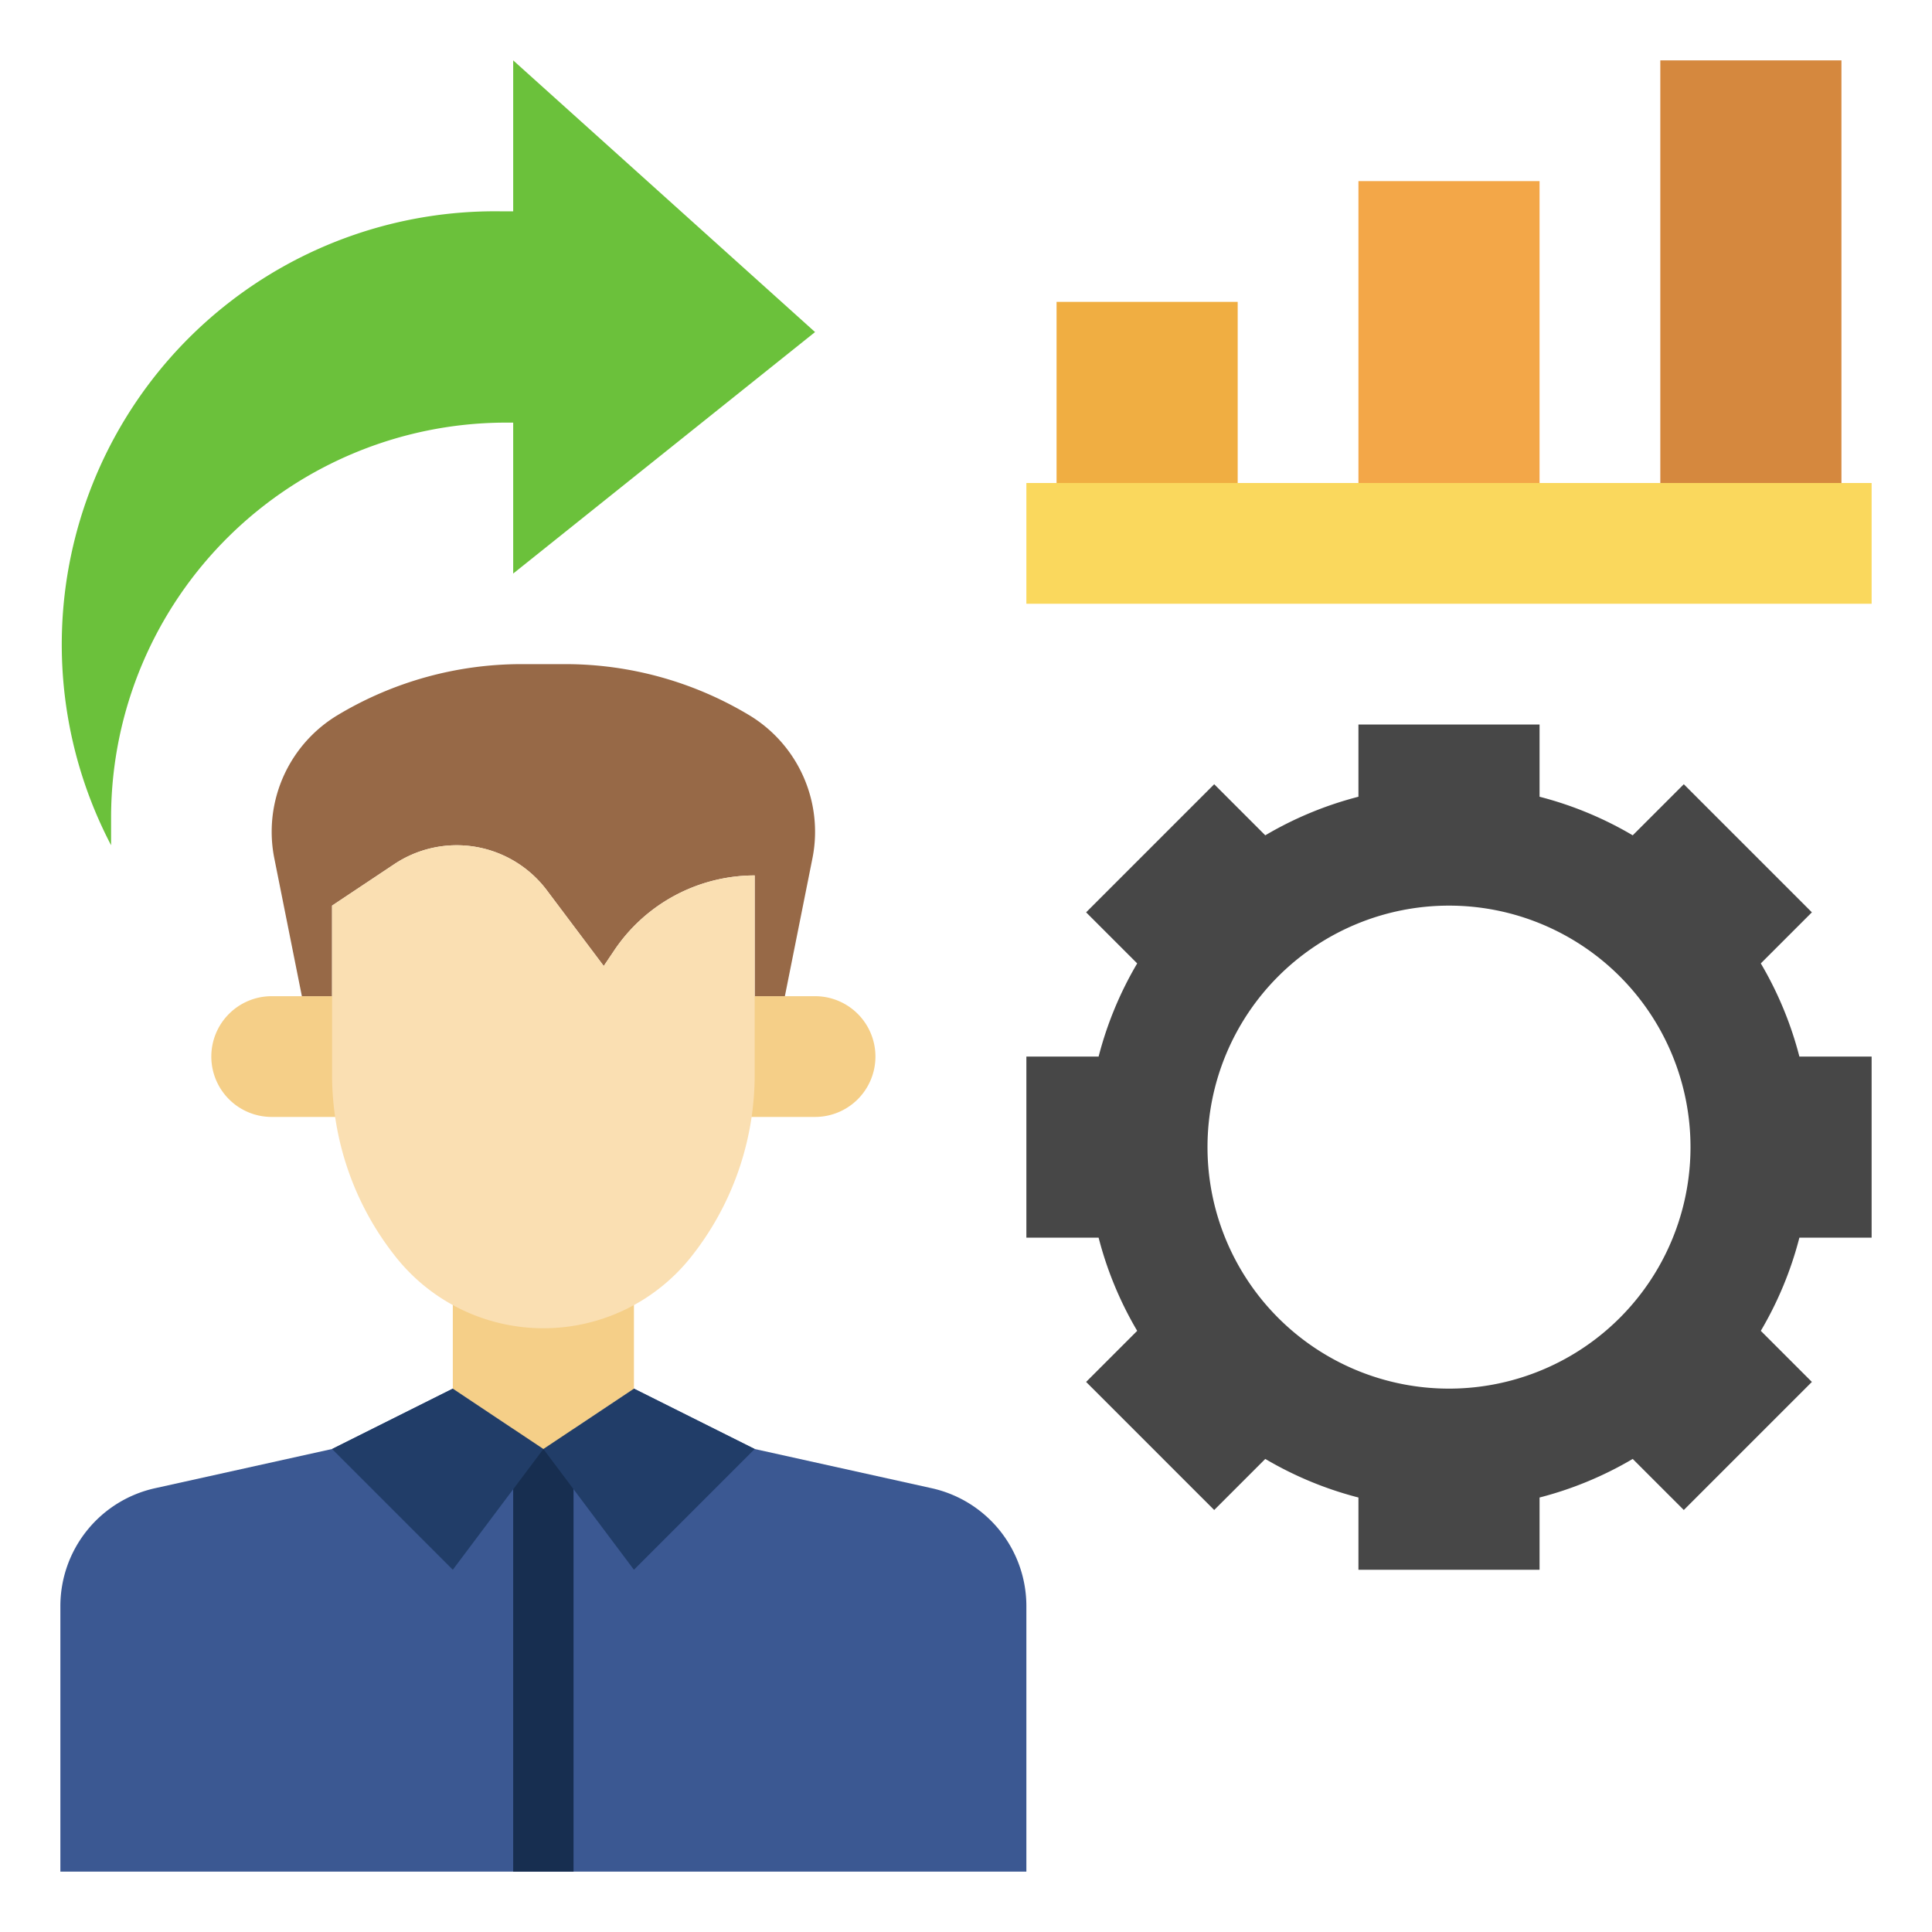 <svg id="Layer_3" height="512" viewBox="0 0 64 64" width="512" xmlns="http://www.w3.org/2000/svg" data-name="Layer 3"><path d="m15 46-4 2-5.868 1.3a4 4 0 0 0 -3.132 3.909v8.791h32v-8.791a4 4 0 0 0 -3.132-3.909l-5.868-1.3-4-2z" fill="#3b5892"/><path d="m17 47h1.999v15h-1.999z" fill="#172e50"/><path d="m62 41v-6h-2.393a11.916 11.916 0 0 0 -1.278-3.086l1.692-1.692-4.243-4.243-1.692 1.692a11.916 11.916 0 0 0 -3.086-1.278v-2.393h-6v2.393a11.916 11.916 0 0 0 -3.086 1.278l-1.692-1.692-4.243 4.243 1.692 1.692a11.916 11.916 0 0 0 -1.278 3.086h-2.393v6h2.393a11.916 11.916 0 0 0 1.278 3.086l-1.692 1.692 4.243 4.243 1.692-1.692a11.916 11.916 0 0 0 3.086 1.278v2.393h6v-2.393a11.916 11.916 0 0 0 3.086-1.278l1.692 1.692 4.243-4.243-1.692-1.692a11.916 11.916 0 0 0 1.278-3.086zm-14 5a8 8 0 1 1 8-8 8 8 0 0 1 -8 8z" fill="#474747"/><path d="m17 7h-.437a14.351 14.351 0 0 0 -12.883 21v-1a13.091 13.091 0 0 1 13.181-13h.139v5l10-8-10-9z" fill="#6bc13b"/><path d="m34 16h28v4h-28z" fill="#fad85d"/><path d="m35 16v-6h6v6" fill="#f0ae42"/><path d="m45 16v-10h6v10" fill="#f3a748"/><path d="m55 16v-14h6v14" fill="#d5883e"/><path d="m15 46-4 2 4 4 3-4" fill="#213d68"/><path d="m21 46 4 2-4 4-3-4" fill="#213d68"/><g fill="#f5cf88"><path d="m15 43v3l3 2 3-2v-3"/><path d="m12 33h-3a2 2 0 0 0 -2 2 2 2 0 0 0 2 2h3"/><path d="m24 33h3a2 2 0 0 1 2 2 2 2 0 0 1 -2 2h-3"/></g><path d="m25 33h1l.912-4.562a4.457 4.457 0 0 0 .088-.885 4.509 4.509 0 0 0 -2.19-3.867 11.836 11.836 0 0 0 -6.088-1.686h-1.444a11.836 11.836 0 0 0 -6.088 1.686 4.509 4.509 0 0 0 -2.19 3.867 4.457 4.457 0 0 0 .088.885l.912 4.562h1v-3l2.059-1.372a3.728 3.728 0 0 1 2.072-.628 3.737 3.737 0 0 1 2.99 1.5l1.879 2.5.336-.5a5.607 5.607 0 0 1 4.664-2.5z" fill="#976947"/><path d="m25 29v6.6a9.7 9.7 0 0 1 -2.126 6.06 6.241 6.241 0 0 1 -4.874 2.34 6.241 6.241 0 0 1 -4.874-2.343 9.7 9.7 0 0 1 -2.126-6.057v-5.6l2.059-1.372a3.728 3.728 0 0 1 2.072-.628 3.737 3.737 0 0 1 2.99 1.5l1.879 2.5.336-.5a5.607 5.607 0 0 1 4.664-2.5z" fill="#fadfb2"/></svg>